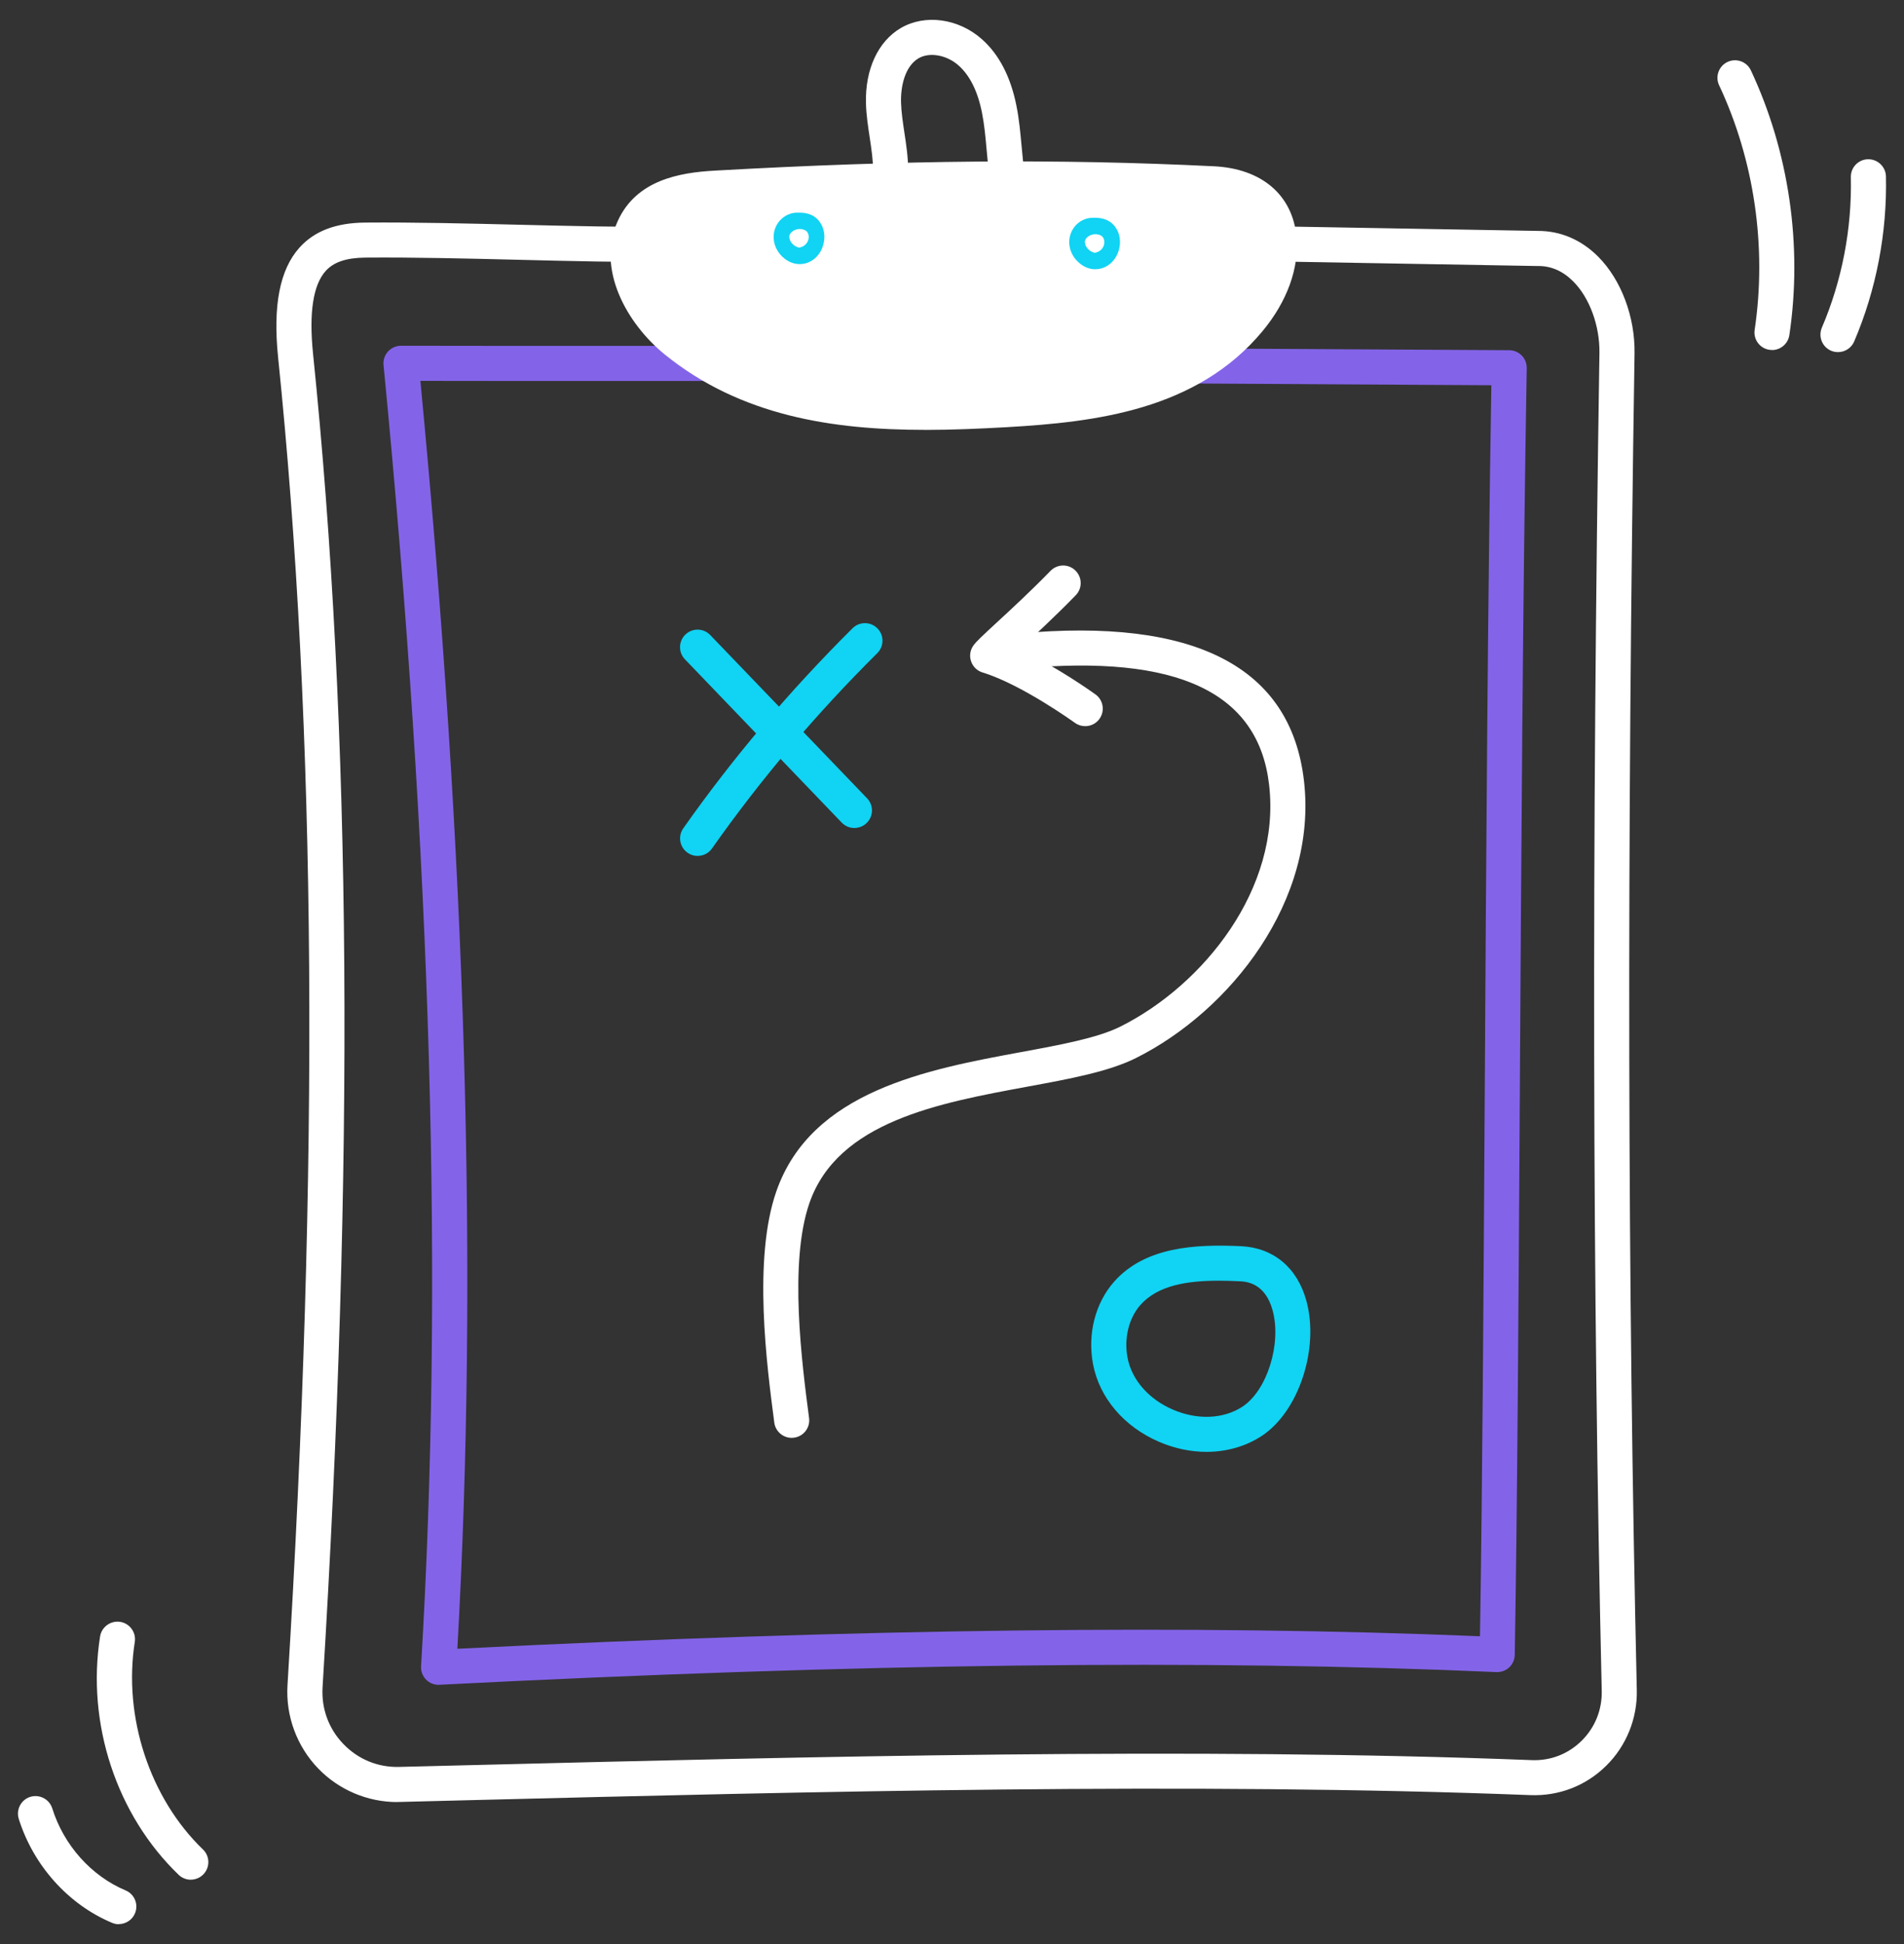 <svg width="48" height="49" viewBox="0 0 48 49" fill="none" xmlns="http://www.w3.org/2000/svg">
<rect x="0" y="0" width="48" height="49" fill="#333333" stroke="none"/>
<g clip-path="url(#clip0_306_112)">
<path d="M10.016 45.421C9.266 45.421 8.542 45.115 8.021 44.574C7.482 44.015 7.2 43.25 7.248 42.473C8.053 29.357 7.976 18.41 7.011 9.008C6.877 7.701 7.053 6.796 7.549 6.242C7.925 5.824 8.465 5.617 9.201 5.61C10.447 5.6 11.797 5.633 13.104 5.665C14.435 5.697 15.693 5.728 16.793 5.713C17.037 5.709 17.238 5.906 17.241 6.15C17.244 6.394 17.049 6.594 16.804 6.598C15.687 6.613 14.422 6.581 13.083 6.548C11.784 6.516 10.441 6.483 9.209 6.493C8.729 6.498 8.412 6.605 8.209 6.831C7.893 7.184 7.786 7.886 7.892 8.917C8.862 18.367 8.941 29.36 8.132 42.526C8.099 43.064 8.285 43.574 8.659 43.96C9.029 44.344 9.528 44.549 10.061 44.535L11.875 44.49C20.424 44.276 30.113 44.033 38.619 44.364C39.09 44.382 39.533 44.21 39.87 43.879C40.209 43.545 40.39 43.098 40.38 42.622C40.145 32.438 40.126 21.406 40.322 8.896C40.332 8.213 40.074 7.506 39.662 7.094C39.401 6.832 39.102 6.7 38.768 6.705C38.763 6.705 38.76 6.705 38.755 6.705L31.607 6.58C31.363 6.575 31.168 6.374 31.173 6.129C31.177 5.885 31.375 5.691 31.623 5.695L38.765 5.82C39.335 5.817 39.862 6.04 40.29 6.469C40.87 7.051 41.222 7.987 41.207 8.909C41.011 21.407 41.031 32.428 41.264 42.6C41.28 43.313 40.999 44.009 40.49 44.508C39.978 45.012 39.301 45.273 38.583 45.246C30.107 44.916 20.431 45.158 11.895 45.372L10.082 45.418C10.059 45.418 10.036 45.418 10.014 45.418L10.016 45.421Z" fill="white"/>
<path d="M11.057 42.466C10.939 42.466 10.826 42.42 10.743 42.336C10.654 42.246 10.607 42.123 10.615 41.998C11.189 32.377 10.879 21.648 9.669 9.2C9.656 9.076 9.698 8.952 9.782 8.859C9.867 8.767 9.987 8.714 10.111 8.715C11.334 8.719 13.538 8.718 15.67 8.718C17.808 8.718 20.018 8.718 21.245 8.722C21.49 8.722 21.687 8.922 21.687 9.165C21.687 9.409 21.489 9.605 21.243 9.606C20.018 9.601 17.808 9.601 15.671 9.603C13.798 9.603 11.869 9.603 10.598 9.6C11.754 21.677 12.059 32.142 11.53 41.557C21.703 41.049 30.146 40.945 37.31 41.242C37.371 37.547 37.399 32.74 37.43 27.663C37.466 21.588 37.504 15.31 37.597 9.71L25.545 9.64C25.3 9.639 25.103 9.44 25.104 9.196C25.105 8.951 25.303 8.758 25.549 8.756L38.049 8.827C38.167 8.827 38.279 8.876 38.363 8.96C38.446 9.044 38.49 9.159 38.489 9.277C38.389 14.985 38.351 21.432 38.314 27.668C38.282 32.958 38.252 37.954 38.187 41.71C38.185 41.83 38.135 41.943 38.049 42.025C37.962 42.107 37.846 42.149 37.725 42.145C30.38 41.821 21.664 41.925 11.083 42.464C11.075 42.464 11.068 42.464 11.06 42.464L11.057 42.466Z" fill="#8364E8"/>
<path d="M4.81 47.378C4.7 47.378 4.589 47.337 4.503 47.254C2.936 45.746 2.177 43.444 2.523 41.248C2.561 41.007 2.788 40.842 3.03 40.879C3.271 40.917 3.436 41.144 3.398 41.385C3.101 43.272 3.776 45.325 5.117 46.616C5.293 46.785 5.298 47.065 5.129 47.241C5.042 47.331 4.926 47.377 4.81 47.377V47.378Z" fill="white"/>
<path d="M2.995 48.5C2.938 48.5 2.88 48.488 2.823 48.464C1.721 48.001 0.843 47.022 0.473 45.845C0.4 45.612 0.53 45.364 0.762 45.29C0.995 45.218 1.243 45.347 1.317 45.579C1.609 46.51 2.301 47.284 3.167 47.648C3.392 47.742 3.498 48.002 3.402 48.227C3.331 48.396 3.167 48.497 2.994 48.497L2.995 48.5Z" fill="white"/>
<path d="M44.673 8.822C44.652 8.822 44.63 8.82 44.607 8.817C44.366 8.781 44.199 8.557 44.235 8.315C44.546 6.229 44.227 4.04 43.339 2.149C43.235 1.929 43.33 1.665 43.552 1.561C43.772 1.458 44.036 1.552 44.14 1.774C45.101 3.822 45.446 6.191 45.11 8.445C45.077 8.665 44.888 8.823 44.673 8.823V8.822Z" fill="white"/>
<path d="M46.336 8.875C46.278 8.875 46.219 8.864 46.162 8.84C45.937 8.744 45.834 8.484 45.929 8.259C46.437 7.074 46.689 5.762 46.66 4.466C46.654 4.222 46.847 4.019 47.092 4.014C47.334 4.009 47.539 4.201 47.545 4.446C47.576 5.868 47.3 7.307 46.744 8.607C46.672 8.775 46.508 8.875 46.336 8.875Z" fill="white"/>
<path d="M30.585 4.632C26.307 4.422 22.315 4.5 18.036 4.742C17.263 4.786 16.354 4.936 15.981 5.745C15.518 6.751 16.249 7.952 17.042 8.594C19.407 10.508 22.49 10.489 25.357 10.326C27.544 10.201 29.941 9.923 31.486 8.069C31.944 7.52 32.315 6.784 32.247 6.017C32.179 5.251 31.668 4.686 30.586 4.632H30.585Z" fill="white"/>
<path d="M23.329 10.835C20.988 10.835 18.677 10.485 16.763 8.938C15.802 8.16 15.02 6.772 15.578 5.561C16.048 4.539 17.125 4.351 18.01 4.301C22.789 4.032 26.673 3.998 30.605 4.191C31.813 4.25 32.59 4.919 32.686 5.977C32.755 6.757 32.449 7.601 31.825 8.351C30.172 10.335 27.631 10.638 25.381 10.767C24.701 10.805 24.014 10.836 23.329 10.836V10.835ZM25.58 4.952C23.251 4.952 20.805 5.028 18.061 5.184C17.1 5.238 16.598 5.461 16.382 5.931C16.042 6.669 16.612 7.678 17.32 8.251C19.548 10.053 22.499 10.046 25.331 9.885C27.49 9.762 29.719 9.498 31.145 7.786C31.421 7.456 31.871 6.792 31.805 6.057C31.751 5.443 31.332 5.113 30.563 5.074C28.918 4.994 27.28 4.953 25.58 4.953V4.952Z" fill="white"/>
<path d="M20.162 6.657C20.025 6.657 19.89 6.608 19.773 6.514C19.588 6.367 19.488 6.146 19.505 5.925C19.53 5.604 19.794 5.356 20.108 5.36H20.129C20.23 5.36 20.495 5.356 20.665 5.593C20.784 5.758 20.814 5.976 20.748 6.19C20.668 6.455 20.453 6.638 20.202 6.655C20.189 6.655 20.175 6.656 20.161 6.656L20.162 6.657ZM20.102 5.778C19.996 5.799 19.922 5.868 19.903 5.93C19.89 5.97 19.9 6.043 19.947 6.109C20.011 6.198 20.098 6.232 20.145 6.241C20.277 6.223 20.377 6.121 20.388 5.992C20.393 5.921 20.369 5.857 20.325 5.821C20.291 5.794 20.224 5.767 20.142 5.772C20.128 5.772 20.116 5.775 20.103 5.777L20.102 5.778Z" fill="#11D3F3"/>
<path d="M27.615 6.787C27.477 6.787 27.344 6.738 27.226 6.643C27.041 6.497 26.94 6.276 26.957 6.054C26.983 5.734 27.243 5.485 27.56 5.489H27.582C27.682 5.489 27.947 5.486 28.118 5.723C28.236 5.887 28.267 6.106 28.201 6.319C28.119 6.584 27.905 6.767 27.655 6.784C27.641 6.784 27.628 6.785 27.614 6.785L27.615 6.787ZM27.555 5.909C27.449 5.929 27.375 5.999 27.356 6.061C27.343 6.101 27.352 6.174 27.4 6.24C27.464 6.328 27.55 6.363 27.598 6.372C27.73 6.353 27.83 6.252 27.84 6.123C27.846 6.052 27.822 5.987 27.778 5.952C27.744 5.925 27.676 5.898 27.595 5.903C27.581 5.903 27.568 5.906 27.556 5.908L27.555 5.909Z" fill="#11D3F3"/>
<path d="M25.383 4.831C25.166 4.831 24.976 4.671 24.945 4.45C24.913 4.22 24.892 3.989 24.872 3.766C24.843 3.443 24.815 3.138 24.756 2.841C24.649 2.301 24.449 1.899 24.162 1.647C23.865 1.384 23.432 1.308 23.157 1.469C22.814 1.67 22.704 2.174 22.715 2.58C22.722 2.826 22.76 3.075 22.799 3.338C22.847 3.65 22.895 3.973 22.895 4.309C22.895 4.554 22.697 4.75 22.453 4.75C22.208 4.75 22.01 4.552 22.011 4.307C22.011 4.038 21.97 3.763 21.926 3.47C21.884 3.192 21.839 2.903 21.831 2.604C21.807 1.75 22.137 1.04 22.712 0.705C23.323 0.35 24.16 0.464 24.749 0.984C25.185 1.368 25.48 1.936 25.625 2.669C25.694 3.012 25.724 3.356 25.755 3.686C25.776 3.908 25.794 4.118 25.823 4.328C25.858 4.57 25.688 4.793 25.447 4.827C25.426 4.83 25.406 4.831 25.385 4.831H25.383Z" fill="white"/>
<path d="M21.54 20.87C21.424 20.87 21.308 20.825 21.22 20.734L17.267 16.618C17.098 16.442 17.103 16.163 17.28 15.993C17.456 15.824 17.736 15.829 17.905 16.006L21.859 20.121C22.028 20.297 22.023 20.577 21.846 20.746C21.761 20.828 21.651 20.869 21.54 20.869V20.87Z" fill="#11D3F3"/>
<path d="M17.587 21.574C17.499 21.574 17.41 21.548 17.333 21.493C17.133 21.352 17.085 21.077 17.226 20.877C18.476 19.101 19.912 17.405 21.493 15.835C21.666 15.663 21.947 15.664 22.119 15.837C22.291 16.01 22.29 16.291 22.117 16.462C20.572 17.995 19.17 19.651 17.95 21.385C17.863 21.508 17.727 21.573 17.588 21.573L17.587 21.574Z" fill="#11D3F3"/>
<path d="M30.416 36.594C30.023 36.594 29.617 36.511 29.227 36.344C28.338 35.965 27.712 35.229 27.554 34.376C27.413 33.618 27.612 32.844 28.085 32.307C28.867 31.422 30.141 31.357 31.284 31.41C32.104 31.448 32.706 31.951 32.935 32.791C33.264 33.997 32.737 35.586 31.806 36.194C31.399 36.46 30.917 36.594 30.415 36.594H30.416ZM30.726 32.28C29.929 32.28 29.187 32.396 28.749 32.893C28.458 33.222 28.333 33.729 28.424 34.216C28.529 34.776 28.959 35.269 29.575 35.532C30.192 35.796 30.845 35.767 31.323 35.454C31.943 35.048 32.313 33.868 32.082 33.025C31.89 32.324 31.404 32.301 31.243 32.294C31.07 32.286 30.896 32.28 30.726 32.28Z" fill="#11D3F3"/>
<path d="M19.958 36.241C19.739 36.241 19.549 36.078 19.52 35.857C19.331 34.417 18.979 31.738 19.569 30.035C20.448 27.494 23.387 26.953 25.746 26.517C26.736 26.335 27.671 26.162 28.245 25.875C30.338 24.828 32.297 22.398 31.994 19.78C31.724 17.446 29.683 16.488 25.754 16.849C25.511 16.872 25.296 16.692 25.273 16.449C25.25 16.206 25.43 15.991 25.673 15.968C30.119 15.559 32.541 16.807 32.873 19.679C33.223 22.701 31.01 25.481 28.641 26.666C27.954 27.011 26.96 27.194 25.907 27.388C23.661 27.802 21.116 28.271 20.405 30.325C19.884 31.83 20.218 34.374 20.397 35.742C20.429 35.984 20.258 36.206 20.016 36.237C19.996 36.24 19.977 36.241 19.958 36.241Z" fill="white"/>
<path d="M27.358 18.303C27.268 18.303 27.177 18.276 27.099 18.219C27.085 18.21 25.754 17.249 24.771 16.95C24.633 16.908 24.525 16.802 24.48 16.666C24.434 16.53 24.458 16.38 24.543 16.265C24.619 16.162 24.766 16.026 25.121 15.697C25.485 15.362 25.984 14.902 26.484 14.388C26.655 14.213 26.935 14.208 27.11 14.379C27.285 14.549 27.29 14.829 27.119 15.004C26.601 15.536 26.093 16.004 25.722 16.348C25.715 16.355 25.708 16.36 25.701 16.367C26.648 16.804 27.571 17.47 27.619 17.504C27.816 17.647 27.86 17.923 27.716 18.121C27.63 18.241 27.494 18.303 27.358 18.303Z" fill="white"/>
</g>
<defs>
<clipPath id="clip0_306_112">
<rect width="48" height="48" fill="white" transform="translate(0 0.5)"/>
</clipPath>
</defs>
</svg>
